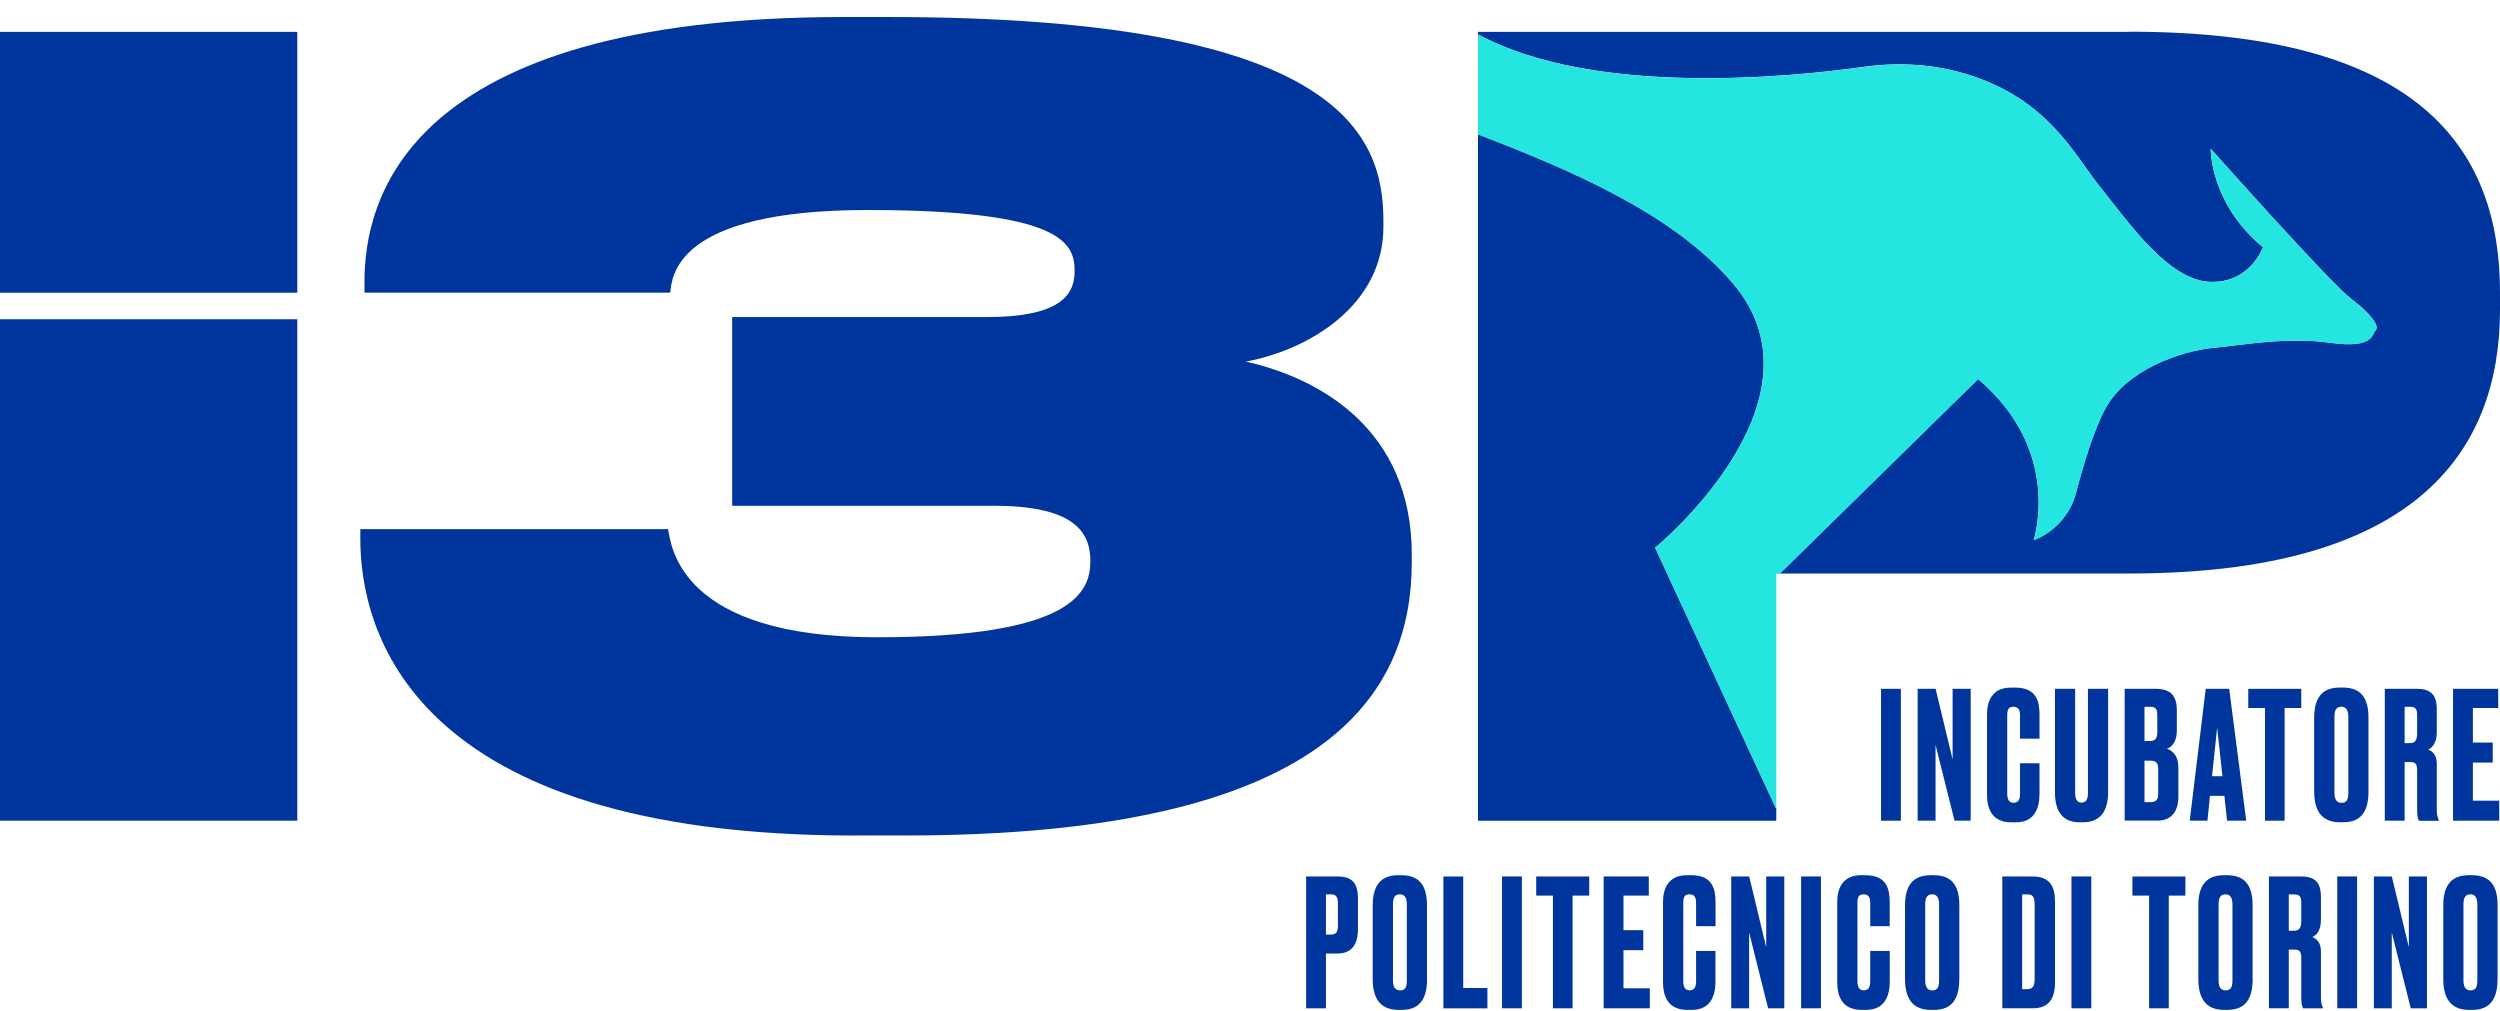 <svg width="141" height="57" viewBox="0 0 141 57" fill="none" xmlns="http://www.w3.org/2000/svg">
<g clip-path="url(#clip0_0_206)">
<path d="M48.226 47.125C22.986 47.125 20.322 35.405 20.322 30.38V29.843H37.682C37.858 30.859 38.394 35.942 49.473 35.942C60.553 35.942 61.498 33.37 61.498 31.635C61.498 29.901 60.431 28.526 56.048 28.526H41.295V17.883H55.631C59.719 17.883 60.607 16.686 60.607 15.311V15.252C60.607 13.696 59.837 11.845 48.934 11.845C38.031 11.845 37.916 15.612 37.797 16.508H20.556V15.909C20.556 11.425 22.688 0.96 47.572 0.96H50.12C75.479 0.96 78.024 7.538 78.024 12.441V12.8C78.024 17.226 73.818 19.737 70.263 20.394C74.53 21.352 79.624 24.28 79.624 31.276V31.693C79.624 39.048 75.004 47.121 51.066 47.121H48.222L48.226 47.125Z" fill="#00359E"/>
<path d="M120.088 1.798H83.356V1.948H83.372C89.893 5.451 100.878 4.364 105.101 3.772C107.043 3.498 109.029 3.608 110.907 4.179C115.506 5.581 116.98 8.708 118.394 10.477C120.159 12.687 122.298 15.765 124.596 15.892C126.894 16.018 127.633 13.942 127.633 13.942C124.623 11.452 124.684 8.386 124.684 8.386C124.684 8.386 131.402 15.943 132.608 16.857C133.815 17.77 134.201 18.423 133.981 18.625C133.761 18.824 133.923 19.679 131.429 19.33C128.934 18.981 126.318 19.484 124.918 19.607C122.871 19.792 119.946 20.91 118.787 22.959C118.116 24.146 117.495 26.23 117.092 27.773C116.77 29.008 115.879 30.01 114.696 30.465C114.696 30.465 116.374 25.443 111.564 21.372L100.38 32.346H120.085C136.201 32.346 141 25.529 141 17.455V16.497C141 8.304 136.38 1.788 120.085 1.788L120.088 1.798Z" fill="#00359E"/>
<path d="M97.746 15.992C94.326 11.962 88.375 9.516 83.359 7.573V46.29H100.183V45.63L93.35 30.893C93.35 30.893 103.403 22.649 97.746 15.992Z" fill="#00359E"/>
<path d="M114.699 30.472C115.882 30.017 116.774 29.015 117.096 27.78C117.499 26.237 118.119 24.154 118.79 22.967C119.949 20.914 122.874 19.796 124.921 19.614C126.318 19.488 128.934 18.988 131.432 19.337C133.927 19.686 133.764 18.831 133.984 18.632C134.205 18.434 133.822 17.777 132.612 16.864C131.405 15.95 124.688 8.394 124.688 8.394C124.688 8.394 124.626 11.455 127.636 13.949C127.636 13.949 126.897 16.022 124.599 15.899C122.301 15.773 120.163 12.694 118.397 10.484C116.984 8.715 115.509 5.589 110.91 4.186C109.032 3.615 107.046 3.505 105.104 3.779C100.881 4.371 89.897 5.459 83.376 1.952H83.359V7.58C88.375 9.523 94.326 11.972 97.746 15.998C103.4 22.655 93.35 30.9 93.35 30.9L100.183 45.637V32.364H100.383L111.568 21.39C116.377 25.46 114.699 30.482 114.699 30.482V30.472Z" fill="#25E5E0"/>
<path d="M16.767 1.798H0V16.508H16.767V1.798Z" fill="#00359E"/>
<path d="M16.767 18.006H0V46.287H16.767V18.006Z" fill="#00359E"/>
<path d="M107.209 46.287H106.091V38.85H107.209V46.287Z" fill="#00359E"/>
<path d="M109.168 38.85L110.127 42.838V38.85H111.147V46.287H110.236L109.165 42.011V46.287H108.155V38.85H109.165H109.168Z" fill="#00359E"/>
<path d="M113.93 43.05H115.028V44.771C115.028 45.572 114.76 46.379 113.693 46.379H113.445C112.307 46.379 112.069 45.558 112.069 44.809V40.269C112.069 39.51 112.395 38.781 113.405 38.781H113.662C114.889 38.781 115.028 39.599 115.028 40.331V41.662H113.93V40.351C113.93 40.033 113.832 39.862 113.554 39.862C113.276 39.862 113.208 40.023 113.208 40.351V44.768C113.208 45.106 113.327 45.278 113.564 45.278C113.832 45.278 113.93 45.086 113.93 44.778V43.05Z" fill="#00359E"/>
<path d="M115.899 38.85H117.038V44.737C117.038 45.059 117.146 45.267 117.394 45.267C117.662 45.267 117.76 45.069 117.76 44.737V38.85H118.899V44.665C118.899 45.715 118.482 46.376 117.492 46.376H117.296C116.306 46.376 115.899 45.746 115.899 44.665V38.85Z" fill="#00359E"/>
<path d="M119.831 38.85H121.593C122.515 38.85 122.773 39.339 122.773 40.061V41.2C122.773 41.829 122.505 42.12 122.217 42.23C122.505 42.339 122.861 42.568 122.861 43.317V44.925C122.861 45.715 122.515 46.283 121.671 46.283H119.831V38.846V38.85ZM120.949 39.862V41.792H121.285C121.593 41.792 121.671 41.583 121.671 41.272V40.331C121.671 40.02 121.593 39.862 121.285 39.862H120.949ZM120.949 42.9V45.24H121.285C121.641 45.24 121.722 45.069 121.722 44.74V43.382C121.722 43.071 121.644 42.903 121.285 42.903H120.949V42.9Z" fill="#00359E"/>
<path d="M125.464 44.888H124.64L124.501 46.287H123.501L124.403 38.85H125.728L126.687 46.287H125.606L125.457 44.888H125.464ZM124.762 43.779H125.345L125.047 41.032L124.759 43.779H124.762Z" fill="#00359E"/>
<path d="M129.792 38.85V39.931H128.853V46.287H127.745V39.931H126.802V38.85H129.792Z" fill="#00359E"/>
<path d="M133.584 44.628C133.584 45.667 133.239 46.376 132.157 46.376H131.968C130.897 46.376 130.52 45.667 130.52 44.628V40.488C130.52 39.448 130.897 38.778 131.957 38.778H132.144C133.232 38.778 133.581 39.459 133.581 40.478V44.628H133.584ZM132.446 40.43C132.446 40.05 132.317 39.859 132.059 39.859C131.771 39.859 131.663 40.04 131.663 40.43V44.71C131.663 45.028 131.751 45.281 132.069 45.281C132.388 45.281 132.446 45.031 132.446 44.71V40.43Z" fill="#00359E"/>
<path d="M135.621 46.287H134.503V38.85H136.316C137.068 38.85 137.435 39.161 137.435 39.999V41.319C137.435 41.939 137.146 42.188 136.95 42.27C137.197 42.38 137.435 42.572 137.435 43.081V45.691C137.435 46.003 137.496 46.133 137.543 46.242V46.294H136.435C136.384 46.215 136.326 46.085 136.326 45.685V43.447C136.326 43.119 136.265 42.979 135.909 42.979H135.621V46.297V46.287ZM135.621 41.911H135.92C136.228 41.911 136.326 41.713 136.326 41.381V40.341C136.326 40.02 136.265 39.862 135.92 39.862H135.621V41.911Z" fill="#00359E"/>
<path d="M140.898 38.85V39.931H139.471V41.88H140.59V43.009H139.471V45.158H140.956V46.287H138.353V38.85H140.898Z" fill="#00359E"/>
<path d="M74.784 53.782V56.871H73.666V49.434H75.438C76.231 49.434 76.587 49.773 76.587 50.662V52.42C76.587 53.3 76.201 53.779 75.438 53.779H74.784V53.782ZM74.784 52.711H75.072C75.418 52.711 75.459 52.482 75.459 52.171V50.95C75.459 50.659 75.397 50.44 75.072 50.44H74.784V52.708V52.711Z" fill="#00359E"/>
<path d="M80.485 55.209C80.485 56.249 80.139 56.957 79.058 56.957H78.868C77.8 56.957 77.421 56.249 77.421 55.209V51.073C77.421 50.033 77.797 49.362 78.858 49.362H79.044C80.132 49.362 80.481 50.043 80.481 51.062V55.209H80.485ZM79.346 51.011C79.346 50.632 79.217 50.44 78.96 50.44C78.671 50.44 78.563 50.621 78.563 51.011V55.287C78.563 55.609 78.651 55.859 78.97 55.859C79.288 55.859 79.346 55.609 79.346 55.287V51.011Z" fill="#00359E"/>
<path d="M82.525 49.434V55.722H83.891V56.871H81.407V49.434H82.525Z" fill="#00359E"/>
<path d="M85.833 56.868H84.715V49.431H85.833V56.868Z" fill="#00359E"/>
<path d="M89.632 49.434V50.512H88.694V56.868H87.585V50.512H86.643V49.434H89.632Z" fill="#00359E"/>
<path d="M92.991 49.434V50.512H91.564V52.462H92.683V53.59H91.564V55.739H93.049V56.868H90.446V49.431H92.991V49.434Z" fill="#00359E"/>
<path d="M95.655 53.632H96.753V55.349C96.753 56.149 96.485 56.957 95.418 56.957H95.17C94.032 56.957 93.794 56.136 93.794 55.386V50.85C93.794 50.091 94.12 49.362 95.133 49.362H95.391C96.618 49.362 96.757 50.183 96.757 50.912V52.239H95.659V50.929C95.659 50.608 95.56 50.44 95.282 50.44C95.004 50.44 94.937 50.601 94.937 50.929V55.345C94.937 55.684 95.055 55.855 95.292 55.855C95.56 55.855 95.659 55.667 95.659 55.356V53.625L95.655 53.632Z" fill="#00359E"/>
<path d="M98.655 49.434L99.614 53.423V49.434H100.634V56.871H99.722L98.651 52.592V56.871H97.641V49.434H98.651H98.655Z" fill="#00359E"/>
<path d="M102.701 56.868H101.583V49.431H102.701V56.868Z" fill="#00359E"/>
<path d="M105.484 53.632H106.582V55.349C106.582 56.149 106.314 56.957 105.243 56.957H104.996C103.857 56.957 103.62 56.136 103.62 55.386V50.85C103.62 50.091 103.945 49.362 104.955 49.362H105.213C106.44 49.362 106.579 50.183 106.579 50.912V52.239H105.481V50.929C105.481 50.608 105.382 50.44 105.104 50.44C104.826 50.44 104.759 50.601 104.759 50.929V55.345C104.759 55.684 104.877 55.855 105.115 55.855C105.382 55.855 105.481 55.667 105.481 55.356V53.625L105.484 53.632Z" fill="#00359E"/>
<path d="M110.503 55.209C110.503 56.249 110.158 56.957 109.077 56.957H108.89C107.819 56.957 107.443 56.249 107.443 55.209V51.073C107.443 50.033 107.819 49.362 108.88 49.362H109.07C110.158 49.362 110.507 50.043 110.507 51.062V55.209H110.503ZM109.365 51.011C109.365 50.632 109.236 50.44 108.978 50.44C108.69 50.44 108.582 50.621 108.582 51.011V55.287C108.582 55.609 108.67 55.859 108.988 55.859C109.307 55.859 109.365 55.609 109.365 55.287V51.011Z" fill="#00359E"/>
<path d="M112.93 49.434H114.645C115.604 49.434 115.903 49.985 115.903 50.864V55.39C115.903 56.31 115.567 56.868 114.645 56.868H112.93V49.431V49.434ZM114.049 55.79H114.316C114.662 55.79 114.754 55.609 114.754 55.209V51.021C114.754 50.59 114.645 50.443 114.367 50.443H114.049V55.79Z" fill="#00359E"/>
<path d="M117.95 56.868H116.831V49.431H117.95V56.868Z" fill="#00359E"/>
<path d="M123.257 49.434V50.512H122.318V56.868H121.21V50.512H120.268V49.434H123.257Z" fill="#00359E"/>
<path d="M127.05 55.209C127.05 56.249 126.704 56.957 125.623 56.957H125.433C124.362 56.957 123.986 56.249 123.986 55.209V51.073C123.986 50.033 124.362 49.362 125.423 49.362H125.609C126.697 49.362 127.046 50.043 127.046 51.062V55.209H127.05ZM125.911 51.011C125.911 50.632 125.782 50.44 125.525 50.44C125.237 50.44 125.128 50.621 125.128 51.011V55.287C125.128 55.609 125.216 55.859 125.535 55.859C125.853 55.859 125.911 55.609 125.911 55.287V51.011Z" fill="#00359E"/>
<path d="M129.087 56.868H127.968V49.431H129.782C130.534 49.431 130.9 49.742 130.9 50.58V51.901C130.9 52.52 130.612 52.77 130.415 52.848C130.663 52.958 130.9 53.149 130.9 53.659V56.269C130.9 56.58 130.961 56.71 131.008 56.82V56.871H129.9C129.849 56.792 129.792 56.662 129.792 56.262V54.025C129.792 53.697 129.731 53.556 129.375 53.556H129.087V56.874V56.868ZM129.087 52.492H129.385C129.693 52.492 129.792 52.294 129.792 51.962V50.922C129.792 50.604 129.731 50.443 129.385 50.443H129.087V52.492Z" fill="#00359E"/>
<path d="M132.94 56.868H131.822V49.431H132.94V56.868Z" fill="#00359E"/>
<path d="M134.899 49.434L135.859 53.423V49.434H136.879V56.871H135.967L134.896 52.592V56.871H133.886V49.434H134.896H134.899Z" fill="#00359E"/>
<path d="M140.861 55.209C140.861 56.249 140.515 56.957 139.434 56.957H139.248C138.18 56.957 137.801 56.249 137.801 55.209V51.073C137.801 50.033 138.177 49.362 139.238 49.362H139.427C140.515 49.362 140.864 50.043 140.864 51.062V55.209H140.861ZM139.722 51.011C139.722 50.632 139.593 50.44 139.336 50.44C139.048 50.44 138.939 50.621 138.939 51.011V55.287C138.939 55.609 139.027 55.859 139.346 55.859C139.665 55.859 139.722 55.609 139.722 55.287V51.011Z" fill="#00359E"/>
</g>
<defs>
<clipPath id="clip0_0_206">
<rect width="141" height="56" fill="white" transform="translate(0 0.96)"/>
</clipPath>
</defs>
</svg>
